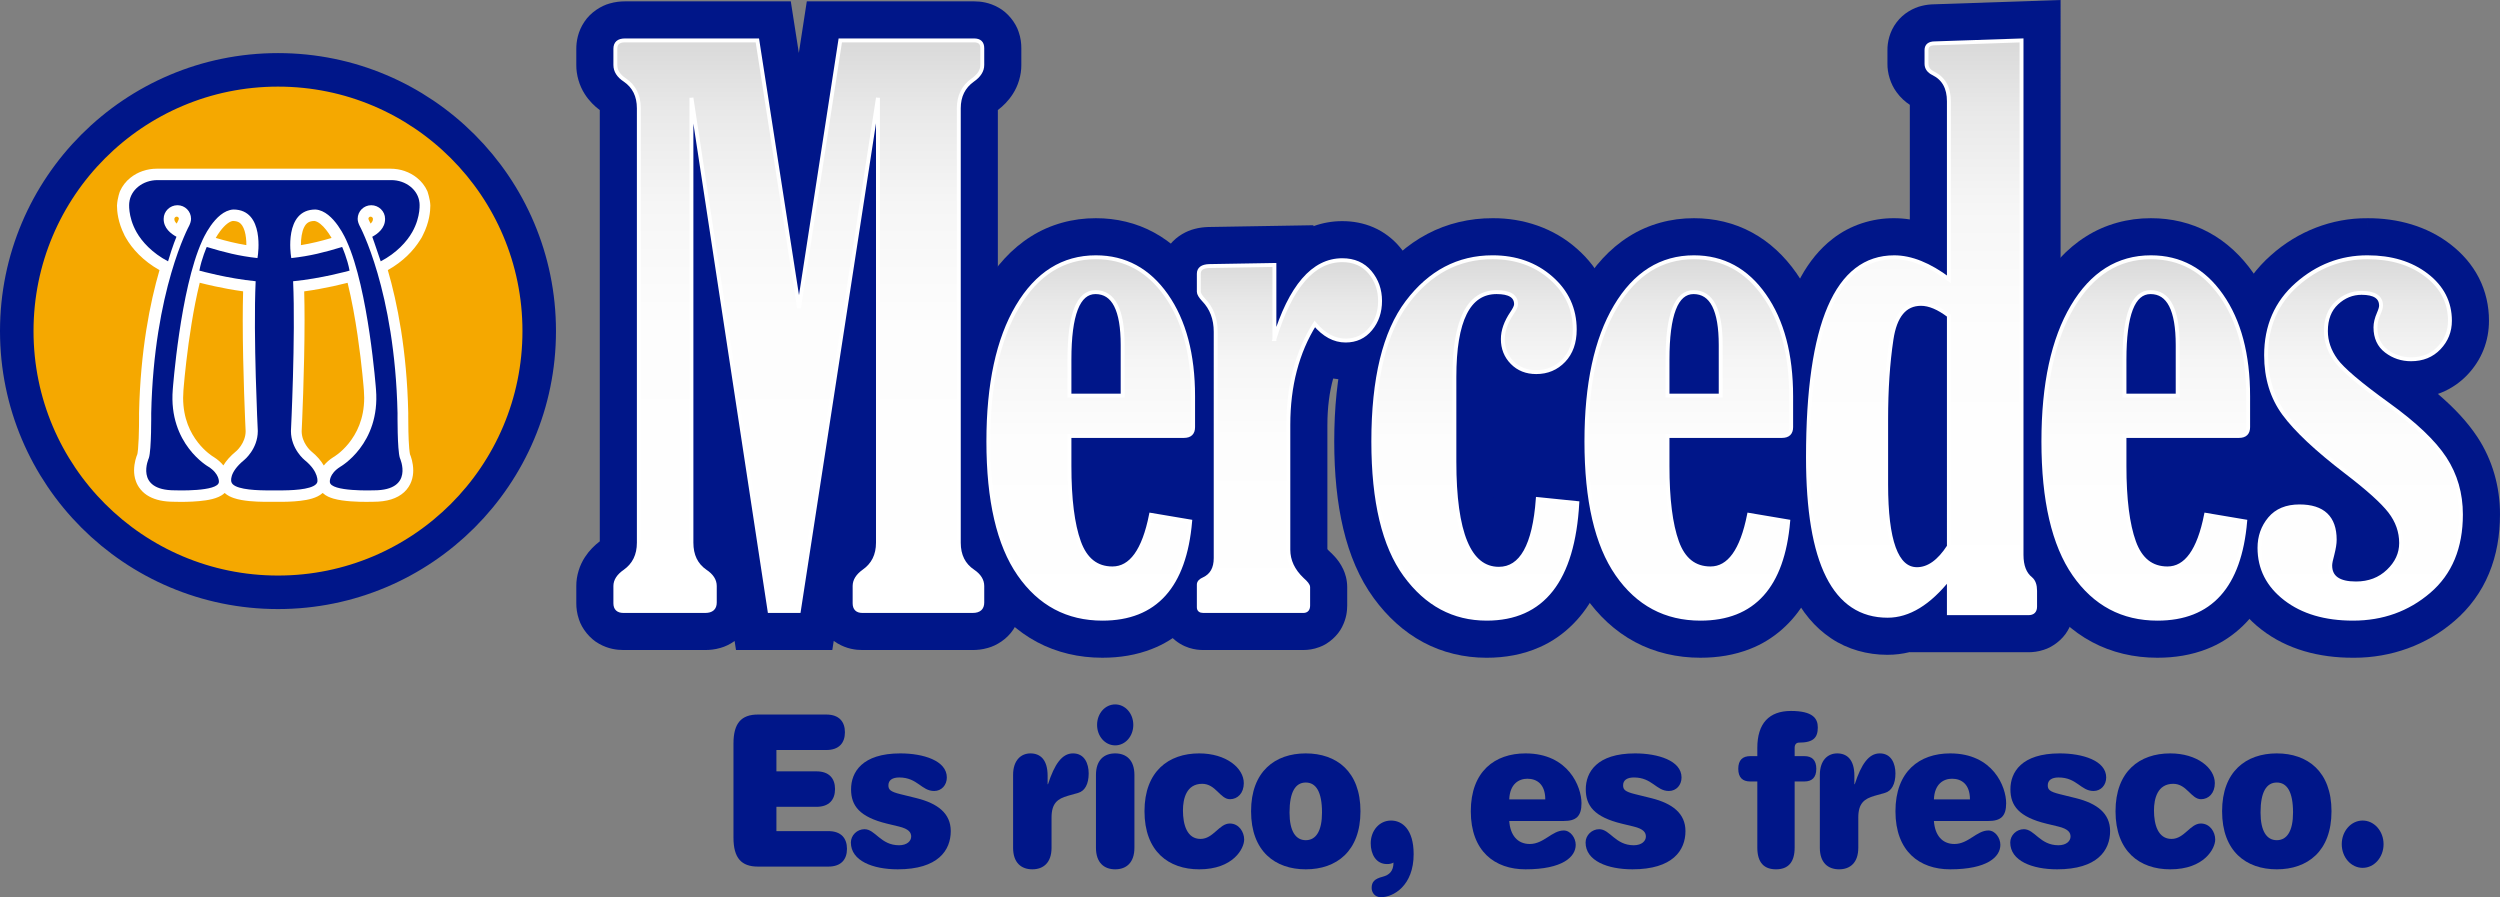 <svg xmlns="http://www.w3.org/2000/svg" xmlns:xlink="http://www.w3.org/1999/xlink" id="Layer_2" x="0px" y="0px" viewBox="0 0 732.691 262.952" xml:space="preserve"><rect x="0" y="0" width="732.691" height="262.952" fill="#808080" stroke="none"/><g id="XMLID_2_">	<g id="XMLID_3_">		<g id="XMLID_4_">			<path id="XMLID_5_" fill="#001689" d="M187.228,159.064V31.736c0-3.657-1.361-6.414-4.083-8.278    c-1.869-1.219-2.799-2.689-2.799-4.412v-4.731c0-1.646,0.93-2.471,2.799-2.471h38.819l12.205,78.393l12.099-78.393h39.248    c1.578,0,2.368,0.751,2.368,2.258v4.943c0,1.65-0.932,3.121-2.794,4.412c-2.724,1.935-4.088,4.696-4.088,8.278v127.327    c0,3.727,1.396,6.523,4.193,8.388c1.792,1.221,2.69,2.652,2.69,4.3v4.836c0,1.652-0.932,2.477-2.794,2.477h-32.37    c-1.506,0-2.256-0.758-2.256-2.258v-5.057c0-1.58,0.886-3.014,2.671-4.302c2.783-1.934,4.172-4.733,4.172-8.393V28.671    l-23.19,150.394h-8.577L202.643,28.671v130.383c0,3.731,1.354,6.528,4.064,8.393c1.853,1.221,2.783,2.655,2.783,4.302v4.836    c0,1.655-0.937,2.48-2.797,2.48h-23.982c-1.578,0-2.366-0.758-2.366-2.258v-5.055c0-1.576,0.93-3.011,2.799-4.3    C185.867,165.512,187.228,162.718,187.228,159.064z"></path>			<path id="XMLID_6_" fill="#001689" d="M252.719,190.506c-1.953-0.005-4.55-0.338-7.265-1.946l0,0    c-0.382-0.219-0.753-0.464-1.109-0.732l0,0l-0.413,2.678h-28.229l-0.403-2.641c-1.37,0.979-2.841,1.667-4.146,2.018l0,0    c-1.678,0.492-3.156,0.618-4.461,0.622l0,0h-23.982c-1.921-0.009-4.426-0.303-7.129-1.827l0,0    c-2.718-1.473-5.044-4.437-5.894-7.113l0,0c-0.62-1.785-0.788-3.393-0.788-4.759l0,0v-5.055    c-0.028-3.062,1.019-6.199,2.548-8.498l0,0c1.286-1.967,2.801-3.431,4.335-4.601l0,0V32.268    c-1.583-1.186-3.137-2.706-4.407-4.701l0,0c-1.571-2.426-2.506-5.591-2.475-8.521l0,0v-4.731    c-0.009-2.179,0.478-5.137,2.368-7.931l0,0c1.851-2.813,4.936-4.694,7.411-5.365l0,0c1.678-0.489,3.156-0.618,4.465-0.622l0,0    h48.617l2.359,15.121l2.333-15.121h49.062c1.923,0.007,4.428,0.308,7.127,1.829l0,0c2.713,1.468,5.041,4.433,5.897,7.108l0,0    c0.62,1.785,0.788,3.393,0.788,4.764l0,0v4.948c0.028,3-0.956,6.127-2.48,8.472l0,0c-1.286,2.018-2.829,3.533-4.4,4.733l0,0    V158.57c1.599,1.205,3.177,2.75,4.468,4.803l0,0c1.515,2.368,2.44,5.472,2.412,8.379l0,0v4.836    c0.009,2.181-0.475,5.146-2.368,7.936l0,0c-1.853,2.818-4.941,4.694-7.414,5.361l0,0c-1.68,0.492-3.153,0.618-4.456,0.622l0,0    H252.719L252.719,190.506z M271.157,167.619c-1.144-2.815-1.606-5.768-1.601-8.56l0,0V31.736    c-0.005-2.764,0.466-5.684,1.587-8.448l0,0l-15.063-0.002l-0.671,4.365l13.343,1.021v130.383c0.007,2.802-0.473,5.762-1.62,8.565    l0,0H271.157L271.157,167.619z M229.872,131.476l6.09-39.486l-12.103,0.007L229.872,131.476L229.872,131.476z M198.409,28.126    l14.336-1.084l-0.583-3.757h-15.056C197.744,24.875,198.166,26.504,198.409,28.126L198.409,28.126z"></path>		</g>		<g id="XMLID_7_">			<path id="XMLID_8_" fill="#001689" d="M348.811,152.825c-1.65,18.999-10.218,28.497-25.702,28.497    c-10.252,0-18.388-4.335-24.411-13.009c-6.022-8.675-9.033-21.654-9.033-38.931c0-16.776,2.85-29.965,8.549-39.572    c5.701-9.604,13.352-14.41,22.961-14.41c8.53,0,15.413,3.729,20.649,11.18c5.23,7.46,7.847,17.317,7.847,29.576v9.033    c0,1.72-0.897,2.58-2.692,2.58H313.43v8.817c0,9.677,0.934,17.1,2.799,22.262c1.865,5.162,5.132,7.743,9.796,7.743    c5.456,0,9.222-5.232,11.306-15.702L348.811,152.825z M329.024,115.94v-14.839c0-10.322-2.652-15.485-7.959-15.485    c-5.092,0-7.635,6.596-7.635,19.785v10.539H329.024z"></path>			<path id="XMLID_9_" fill="#001689" d="M303.933,188.171c-5.85-3.111-10.779-7.754-14.636-13.336l0,0    c-4.032-5.81-6.766-12.609-8.523-20.176l0,0c-1.755-7.579-2.552-15.974-2.557-25.278l0,0c0.03-18.03,2.974-33.228,10.155-45.417    l0,0c3.554-5.997,8.096-11.096,13.769-14.657l0,0c5.654-3.582,12.331-5.384,19.032-5.354l0,0    c5.922-0.019,11.823,1.349,17.011,4.177l0,0c5.202,2.808,9.563,6.957,13.007,11.877l0,0c6.962,9.938,9.933,22.318,9.924,36.148    l0,0v9.033c0,2.091-0.394,4.857-2.121,7.64l0,0c-1.68,2.804-4.752,4.922-7.351,5.68l0,0c-1.746,0.552-3.302,0.701-4.664,0.706    l0,0h-10.052l13.786,2.326l-1.904,11.285l1.904-11.285l10.413,1.755l-0.914,10.521c-0.732,8.257-2.58,15.662-6.258,22.087l0,0    c-3.62,6.409-9.427,11.621-16.326,14.282l0,0c-4.573,1.809-9.488,2.585-14.52,2.582l0,0c-0.037,0-0.074,0-0.112,0l0,0    C316.308,192.767,309.738,191.275,303.933,188.171L303.933,188.171z M325.799,150.107c0.107-0.457,0.21-0.944,0.308-1.45l0,0    l1.879-9.444h-3.09C324.978,143.586,325.325,147.259,325.799,150.107L325.799,150.107z M329.024,115.94v-11.446V115.94    L329.024,115.94z"></path>		</g>		<g id="XMLID_10_">			<path id="XMLID_11_" fill="#001689" d="M373.497,99.379c4.731-15.415,11.36-23.122,19.894-23.122c3.44,0,6.144,1.186,8.12,3.549    c1.969,2.366,2.953,5.162,2.953,8.388c0,3.228-0.93,5.971-2.794,8.225c-1.862,2.263-4.3,3.389-7.311,3.389    c-3.298,0-6.309-1.62-9.033-4.862c-5.16,8.246-7.742,18.107-7.742,29.583v36.572c0,3.228,1.361,6.132,4.083,8.714    c1.151,1.007,1.725,1.757,1.725,2.261v5.377c0,1.074-0.469,1.613-1.396,1.613h-29.359c-0.862,0-1.293-0.359-1.293-1.077v-6.668    c0-0.643,0.503-1.184,1.508-1.613c2.291-1.075,3.438-3.118,3.438-6.13V97.232c0-3.801-1.179-6.922-3.545-9.36    c-0.935-1.005-1.401-1.79-1.401-2.366v-5.272c0-1.433,1.002-2.184,3.013-2.256l19.142-0.324V99.379z"></path>			<path id="XMLID_12_" fill="#001689" d="M352.634,190.506c-1.13-0.007-2.499-0.112-4.167-0.648l0,0    c-1.645-0.52-3.638-1.594-5.239-3.321l0,0c-1.067-1.135-1.904-2.505-2.429-3.827l0,0c-0.708-1.776-0.899-3.408-0.899-4.722l0,0    v-6.668c-0.009-1.643,0.347-3.403,0.997-4.927l0,0c0.648-1.531,1.55-2.804,2.452-3.764l0,0c0.508-0.534,1.009-0.988,1.496-1.38    l0,0V97.227c0-0.718-0.103-1.021-0.145-1.133l0,0c-0.051-0.107-0.028-0.093-0.172-0.252l0,0l-0.081-0.084l-0.089-0.096    c-0.836-0.914-1.664-1.883-2.519-3.314l0,0c-0.802-1.433-1.876-3.426-1.939-6.843l0,0v-5.272    c-0.051-2.477,0.802-5.927,2.995-8.556l0,0c2.163-2.655,4.976-3.988,7.115-4.559l0,0c1.464-0.394,2.752-0.534,3.932-0.58l0,0    l0.095-0.005l30.907-0.522v0.277c2.701-0.979,5.598-1.489,8.448-1.478l0,0c3.023-0.007,6.197,0.531,9.195,1.843l0,0    c2.992,1.296,5.694,3.377,7.717,5.824l0,0c3.675,4.307,5.677,10.166,5.612,15.713l0,0c0.061,5.4-1.778,11.196-5.419,15.515l0,0    c-1.883,2.298-4.382,4.321-7.241,5.64l0,0c-2.855,1.328-5.971,1.911-8.899,1.904l0,0c-1.214,0.005-2.435-0.103-3.638-0.315l0,0    c-1.102,4.002-1.68,8.486-1.692,13.588l0,0v36.409c0.01,0.014,0.021,0.028,0.033,0.044l0,0c0.068,0.093,0.184,0.238,0.371,0.422    l0,0c0.62,0.553,1.233,1.144,1.885,1.879l0,0c0.718,0.846,1.527,1.811,2.37,3.598l0,0c0.534,1.196,1.133,2.857,1.149,5.197l0,0    v5.377c-0.014,1.62-0.212,3.757-1.489,6.267l0,0c-1.214,2.505-3.943,4.978-6.628,5.922l0,0c-1.776,0.68-3.396,0.865-4.722,0.865    l0,0H352.634L352.634,190.506z"></path>		</g>		<g id="XMLID_13_">			<path id="XMLID_14_" fill="#001689" d="M462.274,147.445c-1.289,22.584-10.145,33.876-26.558,33.876    c-9.681,0-17.638-4.263-23.875-12.795c-6.237-8.532-9.358-21.579-9.358-39.145c0-18.424,3.317-32.03,9.945-40.81    c6.631-8.782,14.967-13.173,25.005-13.173c6.81,0,12.532,2.023,17.153,6.076c4.624,4.048,6.934,9.085,6.934,15.107    c0,3.801-1.074,6.829-3.225,9.09c-2.151,2.256-4.836,3.386-8.064,3.386c-2.867,0-5.216-0.932-7.043-2.797    c-1.83-1.862-2.743-4.158-2.743-6.882c0-2.436,0.895-4.983,2.689-7.638c0.788-1.147,1.184-2.004,1.184-2.575    c0-2.368-1.902-3.55-5.701-3.55c-8.246,0-12.369,8.278-12.369,24.84v24.84c0,20.934,4.344,31.398,13.028,31.398    c6.6,0,10.409-6.808,11.411-20.433L462.274,147.445z"></path>			<path id="XMLID_15_" fill="#001689" d="M417.076,188.213c-5.696-3.056-10.537-7.537-14.476-12.933l0,0    c-4.228-5.792-7.081-12.637-8.91-20.279l0,0c-1.822-7.654-2.647-16.161-2.655-25.621l0,0c0.007-9.898,0.879-18.773,2.815-26.73    l0,0c1.937-7.945,4.964-15.033,9.446-20.981l0,0c4.142-5.491,9.159-10.024,15.023-13.105l0,0    c5.843-3.097,12.431-4.626,19.113-4.612l0,0c9.041-0.079,17.979,2.939,24.691,8.912l0,0c3.372,2.939,6.19,6.547,8.064,10.649l0,0    c1.888,4.095,2.787,8.598,2.778,13.068l0,0c0.002,2.974-0.422,6.008-1.468,8.952l0,0c-1.028,2.936-2.725,5.745-4.915,8.027l0,0    c-2.051,2.165-4.624,4.007-7.481,5.197l0,0c-2.86,1.207-5.929,1.75-8.87,1.741l0,0c-2.666,0.002-5.47-0.441-8.136-1.503l0,0    c-1.557-0.611-3.041-1.438-4.4-2.414l0,0v18.715c-0.005,6.113,0.419,11.04,1.098,14.555l0,0c0.203-1.3,0.373-2.778,0.48-4.428    l0,0l0.865-11.742l23.299,2.382l-1.163,11.383l1.163-11.383l10.886,1.107l-0.625,10.928c-0.555,9.49-2.256,17.82-5.803,25.057    l0,0c-3.482,7.199-9.278,13.28-16.617,16.498l0,0c-4.854,2.175-10.164,3.118-15.562,3.116l0,0c-0.037,0-0.072,0-0.107,0l0,0    C429.132,192.769,422.732,191.259,417.076,188.213L417.076,188.213z"></path>		</g>		<g id="XMLID_16_">			<path id="XMLID_17_" fill="#001689" d="M524.082,152.825c-1.648,18.999-10.215,28.497-25.7,28.497    c-10.255,0-18.388-4.335-24.409-13.009c-6.025-8.675-9.034-21.654-9.034-38.931c0-16.776,2.848-29.965,8.549-39.572    c5.701-9.604,13.35-14.41,22.959-14.41c8.532,0,15.415,3.729,20.645,11.18c5.234,7.46,7.854,17.317,7.854,29.576v9.033    c0,1.72-0.9,2.58-2.694,2.58h-33.547v8.817c0,9.677,0.932,17.1,2.799,22.262c1.864,5.162,5.13,7.743,9.798,7.743    c5.451,0,9.22-5.232,11.301-15.702L524.082,152.825z M504.298,115.94v-14.839c0-10.322-2.652-15.485-7.959-15.485    c-5.09,0-7.633,6.596-7.633,19.785v10.539H504.298z"></path>			<path id="XMLID_18_" fill="#001689" d="M479.208,188.171c-5.85-3.111-10.779-7.754-14.639-13.336l0,0    c-4.03-5.81-6.766-12.609-8.523-20.176l0,0c-1.753-7.579-2.552-15.974-2.554-25.278l0,0c0.023-18.03,2.971-33.228,10.152-45.417    l0,0c3.554-5.997,8.096-11.096,13.774-14.657l0,0c5.649-3.582,12.327-5.384,19.027-5.354l0,0    c5.922-0.019,11.826,1.349,17.014,4.177l0,0c5.2,2.808,9.56,6.957,13.005,11.877l0,0c6.96,9.938,9.936,22.318,9.926,36.148l0,0    v9.033c0,2.091-0.396,4.857-2.121,7.64l0,0c-1.68,2.804-4.75,4.922-7.349,5.68l0,0c-1.75,0.552-3.307,0.701-4.668,0.706l0,0    h-10.05l13.785,2.326l-1.906,11.285l1.906-11.285l10.411,1.755l-0.914,10.521c-0.73,8.257-2.578,15.662-6.258,22.087l0,0    c-3.624,6.409-9.43,11.621-16.326,14.282l0,0c-4.575,1.809-9.488,2.585-14.517,2.582l0,0c-0.04,0-0.075,0-0.114,0l0,0    C491.584,192.767,485.014,191.275,479.208,188.171L479.208,188.171z M501.072,150.105c0.107-0.457,0.21-0.941,0.305-1.447l0,0    l1.879-9.444h-3.086C500.254,143.586,500.601,147.259,501.072,150.105L501.072,150.105z M504.298,115.94v-11.446V115.94    L504.298,115.94z"></path>		</g>		<g id="XMLID_19_">			<path id="XMLID_20_" fill="#001689" d="M571.173,81.852V29.678c0-3.934-1.508-6.654-4.519-8.157    c-1.363-0.652-2.042-1.599-2.042-2.834v-4.025c0-1.303,0.825-1.96,2.475-1.96l25.376-0.858v150.767    c0,3.225,0.895,5.556,2.692,6.99c0.86,0.715,1.286,1.9,1.286,3.549v4.624c0,1.291-0.643,1.937-1.932,1.937h-23.337v-10.217    c-5.806,7.313-11.793,10.968-17.962,10.968c-15.555,0-23.334-15.487-23.334-46.456c0-39.071,8.425-58.606,25.271-58.606    C560.093,75.398,565.437,77.547,571.173,81.852z M571.173,92.496c-3.011-2.294-5.736-3.442-8.171-3.442    c-4.734,0-7.619,3.48-8.658,10.434c-1.042,6.952-1.557,14.727-1.557,23.334v19.142c0,16.561,3.007,24.84,9.031,24.84    c3.368,0,6.486-2.221,9.355-6.666V92.496z"></path>			<path id="XMLID_21_" fill="#001689" d="M536.677,187.094c-4.899-3.247-8.584-7.894-11.192-13.11l0,0    c-5.183-10.506-6.994-23.532-7.057-39.98l0,0c0.005-11.453,0.69-21.482,2.163-30.238l0,0c1.489-8.751,3.724-16.265,7.269-22.703    l0,0c2.368-4.272,5.391-8.09,9.232-11.061l0,0c5.088-4.002,11.646-6.106,18.055-6.05l0,0c1.543,0,3.072,0.124,4.577,0.361l0,0    V30.725c-1.352-0.895-2.715-2.091-3.881-3.703l0,0c-1.776-2.384-2.724-5.626-2.678-8.334l0,0v-4.025    c-0.03-2.231,0.604-5.403,2.669-8.106l0,0c2.035-2.729,5.013-4.249,7.246-4.799l0,0c1.389-0.359,2.603-0.476,3.692-0.496l0,0    L603.911,0l-0.002,162.173c1.375,1.517,2.384,3.288,2.969,4.943l0,0c0.79,2.21,1.002,4.223,1.009,6.034l0,0v4.624    c-0.007,1.872-0.324,4.405-1.902,7.066l0,0c-1.526,2.68-4.479,4.839-7.011,5.605l0,0c-1.694,0.562-3.197,0.704-4.465,0.708l0,0    h-34.785v-0.042c-2.119,0.522-4.305,0.802-6.514,0.795l0,0c-0.054,0-0.112,0-0.168,0l0,0    C547.335,191.907,541.504,190.334,536.677,187.094L536.677,187.094z M572.597,79.95l5.442-7.258L572.597,79.95L572.597,79.95    L572.597,79.95z"></path>		</g>		<g id="XMLID_22_">			<path id="XMLID_23_" fill="#001689" d="M658.015,152.825c-1.65,18.999-10.217,28.497-25.702,28.497    c-10.255,0-18.386-4.335-24.411-13.009c-6.02-8.675-9.034-21.654-9.034-38.931c0-16.776,2.85-29.965,8.551-39.572    c5.698-9.604,13.352-14.41,22.959-14.41c8.532,0,15.415,3.729,20.645,11.18c5.232,7.46,7.854,17.317,7.854,29.576v9.033    c0,1.72-0.895,2.58-2.692,2.58h-33.552v8.817c0,9.677,0.935,17.1,2.802,22.262c1.867,5.162,5.132,7.743,9.796,7.743    c5.454,0,9.227-5.232,11.306-15.702L658.015,152.825z M638.227,115.94v-14.839c0-10.322-2.652-15.485-7.959-15.485    c-5.09,0-7.635,6.596-7.635,19.785v10.539H638.227z"></path>			<path id="XMLID_24_" fill="#001689" d="M613.136,188.171c-5.848-3.111-10.779-7.754-14.636-13.336l0,0    c-4.029-5.81-6.761-12.609-8.523-20.176l0,0c-1.753-7.579-2.55-15.974-2.552-25.278l0,0c0.026-18.03,2.971-33.228,10.15-45.417    l0,0c3.554-5.997,8.101-11.096,13.772-14.657l0,0c5.649-3.582,12.329-5.384,19.032-5.354l0,0    c5.92-0.019,11.823,1.349,17.011,4.177l0,0c5.202,2.808,9.563,6.957,13.003,11.877l0,0c6.964,9.938,9.936,22.318,9.926,36.148    l0,0v9.033c0,2.091-0.389,4.857-2.121,7.64l0,0c-1.68,2.804-4.75,4.922-7.349,5.68l0,0c-1.748,0.552-3.302,0.701-4.664,0.706l0,0    H646.13l13.788,2.326l-1.904,11.285l1.904-11.285l10.409,1.755l-0.911,10.521c-0.73,8.257-2.58,15.662-6.26,22.087l0,0    c-3.622,6.409-9.427,11.621-16.321,14.282l0,0c-4.58,1.809-9.488,2.585-14.522,2.582l0,0c-0.035,0-0.075,0-0.11,0l0,0    C625.514,192.767,618.942,191.275,613.136,188.171L613.136,188.171z M635.006,150.105c0.105-0.457,0.205-0.941,0.303-1.447l0,0    l1.881-9.444h-3.09C634.188,143.586,634.531,147.259,635.006,150.105L635.006,150.105z M638.227,115.94v-11.446V115.94    L638.227,115.94z"></path>		</g>		<g id="XMLID_25_">			<path id="XMLID_26_" fill="#001689" d="M693.822,75.398c7.022,0,12.814,1.757,17.366,5.272c4.554,3.507,6.831,7.957,6.831,13.331    c0,3.083-1.06,5.738-3.172,7.957c-2.116,2.226-4.857,3.335-8.229,3.335c-2.722,0-5.144-0.806-7.255-2.422    c-2.116-1.613-3.174-3.925-3.174-6.934c0-1.221,0.327-2.582,0.984-4.088c0.438-1.005,0.655-1.755,0.655-2.258    c0-2.508-1.904-3.762-5.71-3.762c-2.727,0-5.153,0.984-7.267,2.955c-2.121,1.974-3.181,4.715-3.181,8.227    c0,3.011,0.972,5.859,2.906,8.546c1.937,2.692,7.027,7.013,15.271,12.963c7.957,5.733,13.511,11.019,16.671,15.858    c3.151,4.841,4.724,10.308,4.724,16.398c0,9.679-3.114,17.193-9.353,22.533c-6.234,5.344-13.658,8.01-22.26,8.01    c-8.171,0-14.786-1.955-19.841-5.859c-5.053-3.908-7.584-8.872-7.584-14.895c0-3.295,1.007-6.146,3.013-8.549    c2.007-2.401,4.911-3.603,8.71-3.603c6.885,0,10.325,3.265,10.325,9.786c0,1.074-0.219,2.473-0.657,4.195    c-0.441,1.578-0.662,2.685-0.662,3.333c0,3.512,2.512,5.27,7.542,5.27c3.801,0,6.959-1.198,9.472-3.605    c2.515-2.396,3.769-5.141,3.769-8.223c0-3.368-1.093-6.472-3.277-9.302c-2.193-2.834-6.474-6.686-12.851-11.562    c-8.605-6.591-14.662-12.276-18.179-17.044c-3.51-4.771-5.267-10.488-5.267-17.154c0-8.53,3.013-15.445,9.036-20.757    C679.198,78.051,686.08,75.398,693.822,75.398z"></path>			<path id="XMLID_27_" fill="#001689" d="M689.627,192.767c-9.933,0.028-19.365-2.452-26.84-8.25l0,0    c-3.647-2.809-6.773-6.351-8.887-10.516l0,0c-2.13-4.156-3.156-8.828-3.142-13.434l0,0c-0.07-5.607,1.944-11.532,5.675-15.885    l0,0c2.128-2.578,4.999-4.682,8.09-5.943l0,0c1.398-0.576,2.818-0.993,4.244-1.275l0,0c-3.396-3.181-6.237-6.272-8.572-9.411l0,0    c-5.081-6.829-7.547-15.294-7.5-23.943l0,0c-0.009-5.605,1.009-11.11,3.209-16.154l0,0c2.186-5.05,5.547-9.542,9.703-13.191l0,0    c7.787-6.964,17.832-10.891,28.21-10.812l0,0v10.483V63.953c8.88-0.042,17.515,2.338,24.365,7.654l0,0    c3.386,2.606,6.321,5.906,8.315,9.81l0,0c2.009,3.894,2.979,8.29,2.962,12.588l0,0c0.007,2.843-0.504,5.789-1.606,8.537l0,0    c-1.091,2.75-2.745,5.244-4.717,7.309l0,0c-2.098,2.214-4.747,4.055-7.638,5.216l0,0c-0.336,0.14-0.673,0.263-1.014,0.38l0,0    c4.785,4.086,8.651,8.199,11.611,12.683l0,0c4.393,6.675,6.621,14.595,6.593,22.649l0,0c0,6.057-0.981,11.91-3.216,17.282l0,0    c-2.214,5.374-5.719,10.176-10.141,13.944l0,0c-8.106,7.031-18.543,10.765-29.385,10.765l0,0    C689.842,192.769,689.732,192.769,689.627,192.767L689.627,192.767z"></path>		</g>	</g>	<g id="XMLID_28_">					<linearGradient id="XMLID_149_" gradientUnits="userSpaceOnUse" x1="231.517" y1="-136.601" x2="231.517" y2="-303.822" gradientTransform="matrix(1 0 0 1 2.598 315.666)">			<stop offset="0" style="stop-color:#FFFFFF"></stop>			<stop offset="0.495" style="stop-color:#FDFDFD"></stop>			<stop offset="0.712" style="stop-color:#F6F6F6"></stop>			<stop offset="0.874" style="stop-color:#E9E9E9"></stop>			<stop offset="1" style="stop-color:#D9D9D9"></stop>		</linearGradient>		<path id="XMLID_66_" fill="url(#XMLID_149_)" stroke="#FFFFFF" stroke-width="1.145" d="M187.228,159.064V31.736   c0-3.657-1.361-6.414-4.083-8.278c-1.869-1.219-2.799-2.689-2.799-4.412v-4.731c0-1.646,0.93-2.471,2.799-2.471h38.819   l12.205,78.393l12.099-78.393h39.248c1.578,0,2.368,0.751,2.368,2.258v4.943c0,1.65-0.932,3.121-2.794,4.412   c-2.724,1.935-4.088,4.696-4.088,8.278v127.327c0,3.727,1.396,6.523,4.193,8.388c1.792,1.221,2.69,2.652,2.69,4.3v4.836   c0,1.652-0.932,2.477-2.794,2.477h-32.37c-1.506,0-2.256-0.758-2.256-2.258v-5.057c0-1.58,0.886-3.014,2.671-4.302   c2.783-1.934,4.172-4.733,4.172-8.393V28.671l-23.19,150.394h-8.577L202.643,28.671v130.383c0,3.731,1.354,6.528,4.064,8.393   c1.853,1.221,2.783,2.655,2.783,4.302v4.836c0,1.655-0.937,2.48-2.797,2.48h-23.982c-1.578,0-2.366-0.758-2.366-2.258v-5.055   c0-1.576,0.93-3.011,2.799-4.3C185.867,165.512,187.228,162.718,187.228,159.064z"></path>					<linearGradient id="XMLID_150_" gradientUnits="userSpaceOnUse" x1="317.07" y1="-134.345" x2="317.07" y2="-240.268" gradientTransform="matrix(1 0 0 1 2.598 315.666)">			<stop offset="0" style="stop-color:#FFFFFF"></stop>			<stop offset="0.495" style="stop-color:#FDFDFD"></stop>			<stop offset="0.712" style="stop-color:#F6F6F6"></stop>			<stop offset="0.874" style="stop-color:#E9E9E9"></stop>			<stop offset="1" style="stop-color:#D9D9D9"></stop>		</linearGradient>		<path id="XMLID_63_" fill="url(#XMLID_150_)" stroke="#FFFFFF" stroke-width="1.145" d="M348.811,152.825   c-1.65,18.999-10.218,28.497-25.702,28.497c-10.252,0-18.388-4.335-24.411-13.009c-6.022-8.675-9.033-21.654-9.033-38.931   c0-16.776,2.85-29.965,8.549-39.572c5.701-9.604,13.352-14.41,22.961-14.41c8.53,0,15.413,3.729,20.649,11.18   c5.23,7.46,7.847,17.317,7.847,29.576v9.033c0,1.72-0.897,2.58-2.692,2.58H313.43v8.817c0,9.677,0.934,17.1,2.799,22.262   c1.865,5.162,5.132,7.743,9.796,7.743c5.456,0,9.222-5.232,11.306-15.702L348.811,152.825z M329.024,115.94v-14.839   c0-10.322-2.652-15.485-7.959-15.485c-5.092,0-7.635,6.596-7.635,19.785v10.539H329.024z"></path>					<linearGradient id="XMLID_151_" gradientUnits="userSpaceOnUse" x1="375.306" y1="-136.601" x2="375.306" y2="-239.41" gradientTransform="matrix(1 0 0 1 2.598 315.666)">			<stop offset="0" style="stop-color:#FFFFFF"></stop>			<stop offset="0.495" style="stop-color:#FDFDFD"></stop>			<stop offset="0.712" style="stop-color:#F6F6F6"></stop>			<stop offset="0.874" style="stop-color:#E9E9E9"></stop>			<stop offset="1" style="stop-color:#D9D9D9"></stop>		</linearGradient>		<path id="XMLID_61_" fill="url(#XMLID_151_)" stroke="#FFFFFF" stroke-width="1.145" d="M373.497,99.379   c4.731-15.415,11.36-23.122,19.894-23.122c3.44,0,6.144,1.186,8.12,3.549c1.969,2.366,2.953,5.162,2.953,8.388   c0,3.228-0.93,5.971-2.794,8.225c-1.862,2.263-4.3,3.389-7.311,3.389c-3.298,0-6.309-1.62-9.033-4.862   c-5.16,8.246-7.742,18.107-7.742,29.583v36.572c0,3.228,1.361,6.132,4.083,8.714c1.151,1.007,1.725,1.757,1.725,2.261v5.377   c0,1.074-0.469,1.613-1.396,1.613h-29.359c-0.862,0-1.293-0.359-1.293-1.077v-6.668c0-0.643,0.503-1.184,1.508-1.613   c2.291-1.075,3.438-3.118,3.438-6.13V97.232c0-3.801-1.179-6.922-3.545-9.36c-0.935-1.005-1.401-1.79-1.401-2.366v-5.272   c0-1.433,1.002-2.184,3.013-2.256l19.142-0.324V99.379z"></path>					<linearGradient id="XMLID_152_" gradientUnits="userSpaceOnUse" x1="429.781" y1="-134.345" x2="429.781" y2="-240.268" gradientTransform="matrix(1 0 0 1 2.598 315.666)">			<stop offset="0" style="stop-color:#FFFFFF"></stop>			<stop offset="0.495" style="stop-color:#FDFDFD"></stop>			<stop offset="0.712" style="stop-color:#F6F6F6"></stop>			<stop offset="0.874" style="stop-color:#E9E9E9"></stop>			<stop offset="1" style="stop-color:#D9D9D9"></stop>		</linearGradient>		<path id="XMLID_59_" fill="url(#XMLID_152_)" stroke="#FFFFFF" stroke-width="1.145" d="M462.274,147.445   c-1.289,22.584-10.145,33.876-26.558,33.876c-9.681,0-17.638-4.263-23.875-12.795c-6.237-8.532-9.358-21.579-9.358-39.145   c0-18.424,3.317-32.03,9.945-40.81c6.631-8.782,14.967-13.173,25.005-13.173c6.81,0,12.532,2.023,17.153,6.076   c4.624,4.048,6.934,9.085,6.934,15.107c0,3.801-1.074,6.829-3.225,9.09c-2.151,2.256-4.836,3.386-8.064,3.386   c-2.867,0-5.216-0.932-7.043-2.797c-1.83-1.862-2.743-4.158-2.743-6.882c0-2.436,0.895-4.983,2.689-7.638   c0.788-1.147,1.184-2.004,1.184-2.575c0-2.368-1.902-3.55-5.701-3.55c-8.246,0-12.369,8.278-12.369,24.84v24.84   c0,20.934,4.344,31.398,13.028,31.398c6.6,0,10.409-6.808,11.411-20.433L462.274,147.445z"></path>					<linearGradient id="XMLID_153_" gradientUnits="userSpaceOnUse" x1="492.346" y1="-134.345" x2="492.346" y2="-240.268" gradientTransform="matrix(1 0 0 1 2.598 315.666)">			<stop offset="0" style="stop-color:#FFFFFF"></stop>			<stop offset="0.495" style="stop-color:#FDFDFD"></stop>			<stop offset="0.712" style="stop-color:#F6F6F6"></stop>			<stop offset="0.874" style="stop-color:#E9E9E9"></stop>			<stop offset="1" style="stop-color:#D9D9D9"></stop>		</linearGradient>		<path id="XMLID_56_" fill="url(#XMLID_153_)" stroke="#FFFFFF" stroke-width="1.145" d="M524.082,152.825   c-1.648,18.999-10.215,28.497-25.7,28.497c-10.255,0-18.388-4.335-24.409-13.009c-6.025-8.675-9.034-21.654-9.034-38.931   c0-16.776,2.848-29.965,8.549-39.572c5.701-9.604,13.35-14.41,22.959-14.41c8.532,0,15.415,3.729,20.645,11.18   c5.234,7.46,7.854,17.317,7.854,29.576v9.033c0,1.72-0.9,2.58-2.694,2.58h-33.547v8.817c0,9.677,0.932,17.1,2.799,22.262   c1.864,5.162,5.13,7.743,9.798,7.743c5.451,0,9.22-5.232,11.301-15.702L524.082,152.825z M504.298,115.94v-14.839   c0-10.322-2.652-15.485-7.959-15.485c-5.09,0-7.633,6.596-7.633,19.785v10.539H504.298z"></path>					<linearGradient id="XMLID_154_" gradientUnits="userSpaceOnUse" x1="560.561" y1="-135.205" x2="560.561" y2="-303.822" gradientTransform="matrix(1 0 0 1 2.598 315.666)">			<stop offset="0" style="stop-color:#FFFFFF"></stop>			<stop offset="0.495" style="stop-color:#FDFDFD"></stop>			<stop offset="0.712" style="stop-color:#F6F6F6"></stop>			<stop offset="0.874" style="stop-color:#E9E9E9"></stop>			<stop offset="1" style="stop-color:#D9D9D9"></stop>		</linearGradient>		<path id="XMLID_53_" fill="url(#XMLID_154_)" stroke="#FFFFFF" stroke-width="1.145" d="M571.173,81.852V29.678   c0-3.934-1.508-6.654-4.519-8.157c-1.363-0.652-2.042-1.599-2.042-2.834v-4.025c0-1.303,0.825-1.96,2.475-1.96l25.376-0.858   v150.767c0,3.225,0.895,5.556,2.692,6.99c0.86,0.715,1.286,1.9,1.286,3.549v4.624c0,1.291-0.643,1.937-1.932,1.937h-23.337   v-10.217c-5.806,7.313-11.793,10.968-17.962,10.968c-15.555,0-23.334-15.487-23.334-46.456c0-39.071,8.425-58.606,25.271-58.606   C560.093,75.398,565.437,77.547,571.173,81.852z M571.173,92.496c-3.011-2.294-5.736-3.442-8.171-3.442   c-4.734,0-7.619,3.48-8.658,10.434c-1.042,6.952-1.557,14.727-1.557,23.334v19.142c0,16.561,3.007,24.84,9.031,24.84   c3.368,0,6.486-2.221,9.355-6.666V92.496z"></path>					<linearGradient id="XMLID_155_" gradientUnits="userSpaceOnUse" x1="626.275" y1="-134.345" x2="626.275" y2="-240.268" gradientTransform="matrix(1 0 0 1 2.598 315.666)">			<stop offset="0" style="stop-color:#FFFFFF"></stop>			<stop offset="0.495" style="stop-color:#FDFDFD"></stop>			<stop offset="0.712" style="stop-color:#F6F6F6"></stop>			<stop offset="0.874" style="stop-color:#E9E9E9"></stop>			<stop offset="1" style="stop-color:#D9D9D9"></stop>		</linearGradient>		<path id="XMLID_50_" fill="url(#XMLID_155_)" stroke="#FFFFFF" stroke-width="1.145" d="M658.015,152.825   c-1.65,18.999-10.217,28.497-25.702,28.497c-10.255,0-18.386-4.335-24.411-13.009c-6.02-8.675-9.034-21.654-9.034-38.931   c0-16.776,2.85-29.965,8.551-39.572c5.698-9.604,13.352-14.41,22.959-14.41c8.532,0,15.415,3.729,20.645,11.18   c5.232,7.46,7.854,17.317,7.854,29.576v9.033c0,1.72-0.895,2.58-2.692,2.58h-33.552v8.817c0,9.677,0.935,17.1,2.802,22.262   c1.867,5.162,5.132,7.743,9.796,7.743c5.454,0,9.227-5.232,11.306-15.702L658.015,152.825z M638.227,115.94v-14.839   c0-10.322-2.652-15.485-7.959-15.485c-5.09,0-7.635,6.596-7.635,19.785v10.539H638.227z"></path>					<linearGradient id="XMLID_156_" gradientUnits="userSpaceOnUse" x1="689.124" y1="-134.345" x2="689.124" y2="-240.268" gradientTransform="matrix(1 0 0 1 2.598 315.666)">			<stop offset="0" style="stop-color:#FFFFFF"></stop>			<stop offset="0.495" style="stop-color:#FDFDFD"></stop>			<stop offset="0.712" style="stop-color:#F6F6F6"></stop>			<stop offset="0.874" style="stop-color:#E9E9E9"></stop>			<stop offset="1" style="stop-color:#D9D9D9"></stop>		</linearGradient>		<path id="XMLID_48_" fill="url(#XMLID_156_)" stroke="#FFFFFF" stroke-width="1.145" d="M693.822,75.398   c7.022,0,12.814,1.757,17.366,5.272c4.554,3.507,6.831,7.957,6.831,13.331c0,3.083-1.06,5.738-3.172,7.957   c-2.116,2.226-4.857,3.335-8.229,3.335c-2.722,0-5.144-0.806-7.255-2.422c-2.116-1.613-3.174-3.925-3.174-6.934   c0-1.221,0.327-2.582,0.984-4.088c0.438-1.005,0.655-1.755,0.655-2.258c0-2.508-1.904-3.762-5.71-3.762   c-2.727,0-5.153,0.984-7.267,2.955c-2.121,1.974-3.181,4.715-3.181,8.227c0,3.011,0.972,5.859,2.906,8.546   c1.937,2.692,7.027,7.013,15.271,12.963c7.957,5.733,13.511,11.019,16.671,15.858c3.151,4.841,4.724,10.308,4.724,16.398   c0,9.679-3.114,17.193-9.353,22.533c-6.234,5.344-13.658,8.01-22.26,8.01c-8.171,0-14.786-1.955-19.841-5.859   c-5.053-3.908-7.584-8.872-7.584-14.895c0-3.295,1.007-6.146,3.013-8.549c2.007-2.401,4.911-3.603,8.71-3.603   c6.885,0,10.325,3.265,10.325,9.786c0,1.074-0.219,2.473-0.657,4.195c-0.441,1.578-0.662,2.685-0.662,3.333   c0,3.512,2.512,5.27,7.542,5.27c3.801,0,6.959-1.198,9.472-3.605c2.515-2.396,3.769-5.141,3.769-8.223   c0-3.368-1.093-6.472-3.277-9.302c-2.193-2.834-6.474-6.686-12.851-11.562c-8.605-6.591-14.662-12.276-18.179-17.044   c-3.51-4.771-5.267-10.488-5.267-17.154c0-8.53,3.013-15.445,9.036-20.757C679.198,78.051,686.08,75.398,693.822,75.398z"></path>	</g>	<polygon id="XMLID_47_" fill="#001689" points="322.265,137.293 326.083,153.505 332.185,141.868 346.686,141.68 347.066,136.906    "></polygon>	<polygon id="XMLID_46_" fill="#001689" points="496.424,137.477 500.242,153.694 506.346,142.057 520.84,141.868 521.227,137.1    "></polygon>	<polygon id="XMLID_45_" fill="#001689" points="630.336,136.715 634.151,152.932 640.255,141.295 670.966,144.155 669.439,133.473    "></polygon>	<polygon id="XMLID_44_" fill="#001689" points="435.194,113.255 435.702,136.906 439.007,152.424 443.335,137.927 456.053,137.417   457.065,117.324  "></polygon>	<g id="XMLID_29_">		<g id="XMLID_30_">			<path id="XMLID_31_" fill="#001689" d="M214.965,217.893c0-5.941,2.298-8.479,7.167-8.479h20.025c3.773,0,5.47,2.104,5.47,5.197    c0,3.093-1.697,5.2-5.47,5.2h-14.609v6.251h11.709c3.775,0,5.47,2.105,5.47,5.2s-1.695,5.2-5.47,5.2h-11.709v7.116h15.21    c3.775,0,5.47,2.104,5.47,5.2c0,3.095-1.695,5.2-5.47,5.2h-20.626c-4.869,0-7.167-2.54-7.167-8.477V217.893z"></path>			<path id="XMLID_32_" fill="#001689" d="M263.38,242.216l-3.338-0.804c-8.206-1.979-10.614-5.323-10.614-10.087    c0-4.953,3.172-10.523,14.443-10.523c6.675,0,13.623,2.104,13.623,7.057c0,2.228-1.531,3.96-3.719,3.96    c-3.72,0-4.869-3.96-10.232-3.96c-2.023,0-3.17,0.802-3.17,2.291c0,1.235,0.49,1.855,3.498,2.596l4.759,1.175    c6.183,1.547,10.015,4.458,10.015,9.656c0,5.635-3.722,11.201-15.541,11.201c-7.277,0-13.732-2.473-13.732-7.859    c0-2.102,1.809-3.899,3.995-3.899c3.174,0,4.708,4.705,10.12,4.705c2.41,0,3.559-1.298,3.559-2.538    C267.046,244.071,266.498,242.96,263.38,242.216z"></path>			<path id="XMLID_33_" fill="#001689" d="M296.913,227.116c0-4.333,2.352-6.314,5.088-6.314c2.79,0,5.032,1.734,5.032,6.558v2.477    h0.112c1.913-5.88,4.102-9.036,7.327-9.036c3.449,0,4.596,3.095,4.596,5.878c0,3.158-1.147,5.139-3.063,5.696l-3.062,0.865    c-3.011,0.867-4.759,2.167-4.759,6.377v8.849c0,4.333-2.354,6.311-5.635,6.311c-3.284,0-5.635-1.979-5.635-6.311V227.116z"></path>			<path id="XMLID_34_" fill="#001689" d="M321.2,227.116c0-4.333,2.354-6.314,5.636-6.314c3.284,0,5.635,1.981,5.635,6.314v21.351    c0,4.333-2.352,6.311-5.635,6.311c-3.281,0-5.636-1.979-5.636-6.311V227.116z M326.836,206.446c2.953,0,5.307,2.657,5.307,6.004    c0,3.342-2.354,6.001-5.307,6.001c-2.955,0-5.307-2.659-5.307-6.001C321.529,209.102,323.881,206.446,326.836,206.446z"></path>			<path id="XMLID_35_" fill="#001689" d="M351.454,220.802c7.878,0,13.075,4.27,13.075,8.728c0,2.909-1.804,4.699-4.048,4.699    c-2.899,0-4.158-4.514-8.15-4.514c-4.596,0-5.636,4.333-5.636,7.801c0,4.207,1.203,8.351,5.141,8.351    c3.776,0,5.472-4.517,8.591-4.517c2.68,0,4.212,2.478,4.212,4.703c0,2.601-3.174,8.726-13.184,8.726    c-8.973,0-16.03-5.258-16.03-17.021C335.424,226.063,342.481,220.802,351.454,220.802z"></path>			<path id="XMLID_36_" fill="#001689" d="M382.69,220.802c8.973,0,16.03,5.26,16.03,16.955c0,11.763-7.057,17.021-16.03,17.021    c-8.971,0-16.03-5.258-16.03-17.021C366.659,226.063,373.719,220.802,382.69,220.802z M382.69,229.342    c-3.009,0-4.759,2.725-4.759,8.791c0,5.384,1.75,8.108,4.759,8.108c3.009,0,4.759-2.725,4.759-8.108    C387.449,232.066,385.698,229.342,382.69,229.342z"></path>			<path id="XMLID_99_" fill="#001689" d="M407.688,240.482c3.228,0,6.619,2.538,6.619,9.842c0,9.285-5.964,12.627-9.572,12.627    c-1.969,0-2.736-1.552-2.736-2.724c0-1.734,0.82-2.661,3.228-3.279c1.916-0.494,3.172-1.61,3.172-4.149    c-0.545,0.308-1.091,0.434-1.913,0.434c-3.228,0-4.761-2.909-4.761-6.062C401.724,243.517,404.185,240.482,407.688,240.482z"></path>			<path id="XMLID_101_" fill="#001689" d="M447.087,254.778c-8.973,0-16.03-5.258-16.03-17.021c0-11.695,7.057-16.955,16.03-16.955    c12.583,0,16.412,9.779,16.412,14.606c0,3.839-1.587,5.202-5.2,5.202h-15.974c0.273,4.079,2.352,6.745,6.018,6.745    c4.104,0,6.512-3.962,9.957-3.962c1.969,0,3.503,2.165,3.503,4.207C461.803,251.126,457.974,254.778,447.087,254.778z     M452.886,234.294c0-4.456-2.461-6.067-5.253-6.067c-2.517,0-5.141,1.548-5.307,6.067H452.886z"></path>			<path id="XMLID_104_" fill="#001689" d="M478.702,242.216l-3.335-0.804c-8.206-1.979-10.614-5.323-10.614-10.087    c0-4.953,3.174-10.523,14.445-10.523c6.673,0,13.62,2.104,13.62,7.057c0,2.228-1.534,3.96-3.72,3.96    c-3.722,0-4.871-3.96-10.232-3.96c-2.025,0-3.172,0.802-3.172,2.291c0,1.235,0.492,1.855,3.503,2.596l4.759,1.175    c6.181,1.547,10.012,4.458,10.012,9.656c0,5.635-3.722,11.201-15.538,11.201c-7.279,0-13.732-2.473-13.732-7.859    c0-2.102,1.804-3.899,3.992-3.899c3.174,0,4.706,4.705,10.122,4.705c2.408,0,3.557-1.298,3.557-2.538    C482.371,244.071,481.823,242.96,478.702,242.216z"></path>			<path id="XMLID_106_" fill="#001689" d="M515.028,219.194c0-7.241,3.503-10.831,9.847-10.831c6.456,0,7.88,2.228,7.88,4.824    c0,2.972-1.256,4.458-5.526,4.458c-0.711,0-1.258,0.494-1.258,1.485v2.475h2.846c2.244,0,3.501,1.177,3.501,3.713    c0,2.54-1.256,3.715-3.501,3.715h-2.846v19.37c0,4.396-1.969,6.374-5.47,6.374c-3.503,0-5.472-1.979-5.472-6.374v-19.37h-2.079    c-2.245,0-3.503-1.175-3.503-3.715c0-2.536,1.258-3.713,3.503-3.713h2.079V219.194z"></path>			<path id="XMLID_108_" fill="#001689" d="M533.354,227.116c0-4.333,2.352-6.314,5.088-6.314c2.79,0,5.034,1.734,5.034,6.558v2.477    h0.109c1.913-5.88,4.102-9.036,7.33-9.036c3.447,0,4.594,3.095,4.594,5.878c0,3.158-1.147,5.139-3.063,5.696l-3.065,0.865    c-3.007,0.867-4.759,2.167-4.759,6.377v8.849c0,4.333-2.352,6.311-5.631,6.311c-3.286,0-5.638-1.979-5.638-6.311V227.116z"></path>			<path id="XMLID_110_" fill="#001689" d="M571.543,254.778c-8.973,0-16.03-5.258-16.03-17.021c0-11.695,7.057-16.955,16.03-16.955    c12.583,0,16.415,9.779,16.415,14.606c0,3.839-1.585,5.202-5.2,5.202h-15.974c0.275,4.079,2.354,6.745,6.018,6.745    c4.104,0,6.509-3.962,9.956-3.962c1.972,0,3.503,2.165,3.503,4.207C586.261,251.126,582.432,254.778,571.543,254.778z     M577.344,234.294c0-4.456-2.464-6.067-5.253-6.067c-2.517,0-5.141,1.548-5.307,6.067H577.344z"></path>			<path id="XMLID_113_" fill="#001689" d="M603.161,242.216l-3.338-0.804c-8.206-1.979-10.616-5.323-10.616-10.087    c0-4.953,3.174-10.523,14.448-10.523c6.675,0,13.62,2.104,13.62,7.057c0,2.228-1.531,3.96-3.72,3.96    c-3.717,0-4.866-3.96-10.232-3.96c-2.023,0-3.17,0.802-3.17,2.291c0,1.235,0.492,1.855,3.501,2.596l4.757,1.175    c6.183,1.547,10.012,4.458,10.012,9.656c0,5.635-3.72,11.201-15.538,11.201c-7.274,0-13.73-2.473-13.73-7.859    c0-2.102,1.806-3.899,3.995-3.899c3.172,0,4.703,4.705,10.12,4.705c2.41,0,3.556-1.298,3.556-2.538    C606.827,244.071,606.277,242.96,603.161,242.216z"></path>			<path id="XMLID_115_" fill="#001689" d="M636.039,220.802c7.88,0,13.075,4.27,13.075,8.728c0,2.909-1.804,4.699-4.046,4.699    c-2.899,0-4.16-4.514-8.155-4.514c-4.596,0-5.633,4.333-5.633,7.801c0,4.207,1.203,8.351,5.141,8.351    c3.776,0,5.472-4.517,8.588-4.517c2.685,0,4.216,2.478,4.216,4.703c0,2.601-3.174,8.726-13.187,8.726    c-8.973,0-16.03-5.258-16.03-17.021C620.009,226.063,627.066,220.802,636.039,220.802z"></path>			<path id="XMLID_117_" fill="#001689" d="M667.274,220.802c8.975,0,16.032,5.26,16.032,16.955    c0,11.763-7.057,17.021-16.032,17.021c-8.971,0-16.03-5.258-16.03-17.021C651.244,226.063,658.304,220.802,667.274,220.802z     M667.274,229.342c-3.007,0-4.761,2.725-4.761,8.791c0,5.384,1.755,8.108,4.761,8.108c3.011,0,4.761-2.725,4.761-8.108    C672.036,232.066,670.285,229.342,667.274,229.342z"></path>			<path id="XMLID_120_" fill="#001689" d="M692.436,240.482c3.394,0,6.13,3.095,6.13,6.931c0,3.839-2.736,6.934-6.13,6.934    c-3.393,0-6.125-3.095-6.125-6.934C686.311,243.577,689.042,240.482,692.436,240.482z"></path>		</g>		<rect id="XMLID_122_" x="696.277" y="193.329" fill="none" width="35.875" height="24.099"></rect>		<rect id="XMLID_123_" x="168.639" y="190.201" fill="none" width="79.011" height="19.179"></rect>	</g>	<g id="XMLID_124_">		<path id="XMLID_125_" fill="#F5A800" d="M4.912,97.027c0-42.278,34.277-76.554,76.559-76.554   c42.285,0,76.561,34.277,76.561,76.554c0,42.287-34.277,76.564-76.561,76.564C39.189,173.591,4.912,139.314,4.912,97.027z"></path>		<path id="XMLID_128_" fill="none" stroke="#001689" stroke-width="9.824" d="M4.912,97.027c0-42.278,34.277-76.554,76.559-76.554   c42.285,0,76.561,34.277,76.561,76.554c0,42.287-34.277,76.564-76.561,76.564C39.189,173.591,4.912,139.314,4.912,97.027z"></path>	</g>	<g>		<g id="XMLID_130_">			<path id="XMLID_131_" fill="#FFFFFF" d="M122.73,59.394h-0.009c-0.354-3.703-3.925-6.61-8.283-6.61H45.973    c-4.368,0-7.943,2.906-8.292,6.61h-0.009c0,0-0.504,3.969,2.135,8.64v0.002v0.005c1.564,2.766,4.605,6.134,9.232,8.549    c1.368-4.65,2.468-7.197,2.468-7.197c-1.622-0.893-3.78-2.505-3.752-5.267c0-2.2,1.851-3.981,4.048-3.981    s3.978,1.781,3.978,3.978c0,0.727-0.257,1.405-0.536,1.997c0,0-10.353,18.857-11.14,54.982c0,0,0.098,10.751-0.69,13.133    c0,0-4.347,9.469,7.598,9.469c0,0,12.837,0.494,12.93-2.468c0,0,0.233-2.347-3.058-4.442c0,0-11.751-6.614-10.46-22.6    c0,0,2.167-29.41,8.581-43.527c0,0,3.701-8.924,9.164-9.262c9.318,0,7.174,13.539,7.174,13.539    c-0.037,0.219-0.065,0.45-0.098,0.692c-5.474-0.606-9.663-1.676-14.862-3.256c0,0-1.524,3.435-2.165,6.936    c0.401,0.1,8.195,2.286,16.496,3.107c-0.737,16.144,0.629,43.905,0.629,43.905c0,5.302-4.011,8.509-4.011,8.509    c-4.633,3.806-3.736,6.4-3.736,6.4c0.504,2.014,5.938,2.445,9.961,2.48h5.286c4.02-0.035,9.455-0.466,9.964-2.48    c0,0,0.587-2.899-3.736-6.4c0,0-4.013-3.207-4.013-8.509c0,0,1.361-27.751,0.636-43.9c8.311-0.811,16.137-3.011,16.543-3.111    c-0.636-3.501-2.17-6.936-2.17-6.936c-5.211,1.585-9.402,2.659-14.911,3.258c-0.028-0.24-0.058-0.476-0.098-0.695    c0,0-2.139-13.539,7.183-13.539c5.447,0.338,9.155,9.262,9.155,9.262c6.419,14.117,8.591,43.527,8.591,43.527    c1.282,15.986-10.46,22.6-10.46,22.6c-3.368,2.121-3.067,4.442-3.067,4.442c0.098,2.962,12.93,2.468,12.93,2.468    c11.945,0,7.598-9.469,7.598-9.469c-0.783-2.382-0.69-13.133-0.69-13.133c-0.788-36.125-11.141-54.982-11.141-54.982    c-0.282-0.592-0.538-1.27-0.538-1.997c0-2.198,1.783-3.978,3.978-3.978c2.2,0,4.053,1.781,4.053,3.981    c0.033,2.762-2.137,4.375-3.757,5.267c0,0,0.823,2.261,2.475,7.197c4.626-2.415,7.661-5.782,9.222-8.549l0.007-0.005v-0.002    C123.243,63.363,122.73,59.394,122.73,59.394z"></path>		</g>		<g id="XMLID_132_">			<path id="XMLID_133_" fill="#FFFFFF" d="M50.928,147.054c-2.93-0.012-5.295-0.506-7.22-1.559l0,0    c-1.946-1.047-3.291-2.762-3.878-4.454l0,0c-0.41-1.126-0.538-2.212-0.538-3.181l0,0c0.023-2.305,0.669-4.039,0.953-4.729l0,0    c0.005-0.007,0.005-0.023,0.009-0.037l0,0c0.019-0.082,0.04-0.193,0.065-0.34l0,0c0.044-0.287,0.091-0.674,0.135-1.119l0,0    c0.084-0.895,0.149-2.023,0.196-3.188l0,0c0.093-2.331,0.107-4.822,0.107-6.211l0,0c0-0.69-0.004-1.102-0.004-1.105l0,0v-0.06    v-0.037c0.401-18.356,3.23-32.384,5.994-41.875l0,0c-4.822-2.701-8.045-6.281-9.856-9.465l0,0l-0.433-0.769v-0.046    c-1.878-3.692-2.175-6.95-2.175-8.642l0,0c0.145-2.37,0.881-4.202,0.881-4.202c0.694-1.559,1.753-2.904,3.063-3.946l0,0    c2.097-1.682,4.815-2.65,7.747-2.652l0,0l68.465,0.002c2.927,0,5.64,0.967,7.738,2.652l0,0c1.305,1.042,2.387,2.391,3.081,3.953    l0,0c0,0,0.834,2.4,0.862,4.202l0,0c0,1.704-0.296,4.95-2.17,8.633l0,0l-0.399,0.792l-0.438,0.688    c-1.869,3.013-4.969,6.29-9.455,8.8l0,0c2.762,9.493,5.591,23.519,5.99,41.875l0,0l0.002,0.044l-0.002,0.063    c0,0-0.002,0.373-0.002,1.014l0,0c-0.004,1.956,0.035,6.403,0.28,9.192l0,0c0.07,0.839,0.177,1.557,0.231,1.785l0,0    c0.282,0.681,0.932,2.417,0.953,4.729l0,0c0,0.969-0.13,2.055-0.536,3.181l0,0c-0.401,1.126-1.112,2.27-2.14,3.212l0,0    c-2.079,1.895-5.071,2.797-8.968,2.801l0,0c-0.21,0.009-0.986,0.028-2.079,0.028l0,0c-1.242,0-2.89-0.028-4.596-0.156l0,0    c-1.715-0.133-3.463-0.336-5.09-0.802l0,0c-1.025-0.331-2.051-0.657-3.132-1.65l0,0c-0.48,0.436-0.977,0.739-1.456,0.984l0,0    c-1.103,0.548-2.198,0.829-3.347,1.053l0,0c-2.277,0.422-4.766,0.534-6.892,0.557l0,0h-5.346    c-1.389-0.014-2.948-0.072-4.489-0.221l0,0c-1.552-0.159-3.062-0.389-4.507-0.874l0,0c-0.89-0.319-1.797-0.695-2.692-1.499l0,0    c-0.585,0.555-1.175,0.881-1.739,1.139l0,0c-1.242,0.553-2.478,0.811-3.785,1.016l0,0c-2.585,0.389-5.398,0.452-7.297,0.457l0,0    C51.909,147.082,51.128,147.059,50.928,147.054L50.928,147.054z M60.598,141.223L60.598,141.223v-0.002l0,0V141.223    L60.598,141.223z M46.421,135.729c-0.044,0.11-0.11,0.298-0.177,0.524l0,0c-0.133,0.45-0.254,1.077-0.252,1.606l0,0    c0,0.366,0.054,0.671,0.135,0.897l0,0c0.084,0.226,0.173,0.37,0.373,0.559l0,0c0.363,0.347,1.529,1.037,4.512,1.037l0,0h0.075    l0.051,0.005c0,0,0.168,0.005,0.497,0.014l0,0c0.328,0.005,0.806,0.012,1.382,0.012l0,0c1.788,0.007,4.601-0.089,6.561-0.42l0,0    c-0.128-0.105-0.282-0.207-0.45-0.319l0,0c-0.625-0.368-3.356-2.079-6.13-5.5l0,0c-2.284-2.804-4.573-6.845-5.54-12.105l0,0    c0,0.065,0,0.128,0,0.196l0,0c-0.002,2.17-0.03,6.789-0.336,10.033l0,0c-0.117,1.119-0.207,1.997-0.529,3.021l0,0l-0.058,0.175    l-0.068,0.144h0.002c0,0-0.002,0.005-0.005,0.009l0,0C46.458,135.632,46.444,135.673,46.421,135.729L46.421,135.729z     M101.102,140.008c1.953,0.303,4.57,0.38,6.283,0.375l0,0c0.573,0,1.051-0.007,1.38-0.012l0,0    c0.331-0.009,0.496-0.014,0.499-0.014l0,0l0.061-0.005h0.065c2.219,0.005,3.473-0.394,4.069-0.727l0,0    c0.592-0.354,0.671-0.54,0.816-0.872l0,0c0.082-0.224,0.135-0.531,0.133-0.895l0,0c0.012-0.751-0.249-1.674-0.399-2.063l0,0    c-0.033-0.093-0.061-0.154-0.07-0.177l0,0l-0.075-0.161l-0.056-0.172c-0.324-1.033-0.415-1.921-0.531-3.049l0,0    c-0.107-1.105-0.173-2.342-0.224-3.601l0,0c-0.093-2.508-0.112-5.081-0.112-6.484l0,0c0-0.026,0-0.047,0-0.07l0,0    c-0.974,5.232-3.254,9.26-5.531,12.059l0,0c-2.752,3.398-5.465,5.109-6.113,5.491l0,0c-0.175,0.119-0.331,0.226-0.466,0.331l0,0    C100.92,139.978,101.009,139.994,101.102,140.008L101.102,140.008z M71.881,139.924c1.571,0.303,3.808,0.429,5.708,0.443l0,0    h0.016h5.206c1.513-0.014,3.23-0.089,4.666-0.277l0,0c0.606-0.066,1.17-0.18,1.624-0.291l0,0    c-0.319-0.564-0.925-1.375-2.123-2.342l0,0c-0.175-0.144-1.408-1.14-2.68-2.993l0,0c-1.259-1.839-2.587-4.619-2.592-8.134l0,0    v-0.079l0.005-0.089c0-0.009,0.21-4.295,0.424-10.497l0,0c0.21-6.204,0.422-14.301,0.42-21.857l0,0    c0.002-4.027-0.058-7.905-0.21-11.234l0,0l-0.142-3.172l3.167-0.312c4.922-0.475,9.761-1.482,12.8-2.2l0,0    c-0.047-0.144-0.091-0.282-0.137-0.42l0,0c-4.062,1.149-7.875,1.993-12.513,2.501l0,0l-3.281,0.354l-0.406-3.277    c-0.03-0.236-0.054-0.415-0.07-0.51l0,0l-0.012-0.054l-0.002-0.016c-0.019-0.117-0.254-1.613-0.254-3.708l0,0    c0.005-1.711,0.147-3.827,0.799-6.004l0,0c0.643-2.146,1.869-4.505,4.242-6.088l0,0c1.566-1.051,3.559-1.625,5.705-1.617l0,0    h0.103l0.102,0.007c2.272,0.147,4.148,1.154,5.605,2.312l0,0c1.305,1.042,2.356,2.242,3.223,3.415l0,0    c0.182-3.892,3.384-6.987,7.323-6.994l0,0c2.014,0.002,3.855,0.816,5.195,2.123l0,0c1.335,1.298,2.207,3.16,2.207,5.211l0,0    c0,0.021,0,0.042,0,0.063l0,0c0.014,2.27-0.965,4.216-2.095,5.489l0,0c-0.328,0.373-0.669,0.708-1.004,1.004l0,0    c0.081,0.242,0.172,0.506,0.27,0.783l0,0c2.163-1.701,3.661-3.568,4.503-5.067l0,0l0.135-0.245    c1.433-2.636,1.613-4.932,1.613-5.908l0,0c0-0.086-0.002-0.165-0.005-0.228l0,0l-0.03-0.303c-0.082-0.853-0.531-1.692-1.401-2.4    l0,0c-0.865-0.692-2.116-1.177-3.547-1.175l0,0H45.973c-1.44-0.002-2.694,0.482-3.559,1.175l0,0    c-0.869,0.709-1.321,1.545-1.401,2.396l0,0l-0.026,0.266c-0.002,0.072-0.002,0.159-0.002,0.261l0,0    c0,0.998,0.187,3.41,1.736,6.148l0,0l0.198,0.347c0.862,1.424,2.279,3.123,4.251,4.682l0,0c0.093-0.277,0.187-0.534,0.275-0.781    l0,0c-0.324-0.287-0.643-0.606-0.956-0.963l0,0c-1.133-1.277-2.102-3.226-2.088-5.489l0,0c0,0,0,0,0-0.047l0,0    c0-0.026,0-0.054,0.002-0.093l0,0c0.023-2.016,0.888-3.845,2.207-5.125l0,0c1.333-1.308,3.177-2.123,5.188-2.126l0,0    c3.939,0.007,7.146,3.104,7.323,6.994l0,0c0.867-1.172,1.925-2.373,3.228-3.417l0,0c1.461-1.158,3.34-2.163,5.61-2.31l0,0    l0.102-0.007h0.107c2.142-0.007,4.132,0.564,5.696,1.613l0,0c1.573,1.042,2.661,2.471,3.379,3.909l0,0    c1.429,2.897,1.641,5.901,1.659,8.181l0,0c-0.002,2.097-0.238,3.594-0.256,3.713l0,0l-0.005,0.04    c-0.014,0.086-0.04,0.287-0.077,0.576l0,0l-0.438,3.242l-3.251-0.359c-4.605-0.508-8.404-1.347-12.46-2.494l0,0    c-0.042,0.138-0.091,0.275-0.133,0.42l0,0c0.58,0.135,1.228,0.284,1.932,0.438l0,0c2.946,0.643,6.861,1.368,10.826,1.76l0,0    l3.16,0.31l-0.142,3.174c-0.154,3.353-0.214,7.26-0.214,11.322l0,0c0,7.542,0.209,15.62,0.419,21.803l0,0    c0.21,6.186,0.422,10.455,0.422,10.464l0,0l0.007,0.084v0.084c-0.005,3.515-1.333,6.295-2.591,8.134l0,0    c-1.212,1.762-2.382,2.745-2.648,2.962l0,0l0,0c-1.235,1.033-1.879,1.82-2.21,2.363l0,0    C71.44,139.838,71.652,139.885,71.881,139.924L71.881,139.924z M94.893,136.429c0.704-0.862,1.646-1.715,2.846-2.473l0,0    l0.063-0.037l0.063-0.035l0,0c0,0,0.002,0,0.007-0.005l0,0c0.007-0.002,0.019-0.009,0.033-0.019l0,0    c0.044-0.028,0.121-0.074,0.229-0.149l0,0c0.219-0.142,0.555-0.375,0.967-0.701l0,0c0.83-0.653,1.969-1.676,3.097-3.076l0,0    c2.265-2.829,4.526-7.055,4.54-13.331l0,0c-0.005-0.69-0.03-1.401-0.091-2.161l0,0c0,0-0.032-0.434-0.102-1.249l0,0    c-0.072-0.818-0.179-2.005-0.331-3.475l0,0c-0.298-2.937-0.767-7.011-1.429-11.504l0,0c-0.715-4.908-1.692-10.355-2.916-15.336    l0,0c-0.126,0.033-0.256,0.065-0.399,0.103l0,0c-0.949,0.238-2.261,0.557-3.827,0.902l0,0c-2.368,0.51-5.318,1.081-8.49,1.513    l0,0c0.072,2.652,0.105,5.496,0.105,8.414l0,0c-0.002,14.72-0.785,31.247-0.848,32.596l0,0c0.019,1.643,0.601,3.009,1.282,4.065    l0,0c0.681,1.065,1.445,1.736,1.494,1.769l0,0l0,0C92.922,133.646,94.119,135.079,94.893,136.429L94.893,136.429z     M62.609,133.918l0.074,0.049c1.175,0.744,2.093,1.58,2.783,2.436l0,0c0.792-1.328,1.995-2.722,3.738-4.158l0,0l0.009-0.007    l0.009-0.005c0.009-0.007,0.025-0.021,0.049-0.042l0,0c0.058-0.054,0.163-0.147,0.296-0.285l0,0    c0.261-0.268,0.634-0.69,1.002-1.226l0,0c0.736-1.074,1.403-2.526,1.422-4.277l0,0c-0.065-1.336-0.848-17.811-0.848-32.51l0,0    c0-2.951,0.033-5.829,0.11-8.507l0,0c-3.1-0.422-5.983-0.977-8.316-1.482l0,0c-1.872-0.403-3.415-0.785-4.398-1.037l0,0    c-0.946,3.845-1.745,7.971-2.382,11.905l0,0c-1.335,8.159-2.047,15.562-2.293,18.419l0,0c-0.07,0.815-0.102,1.249-0.105,1.272    l0,0c-0.058,0.743-0.089,1.454-0.089,2.144l0,0c0.014,6.078,2.137,10.231,4.328,13.056l0,0c2.098,2.701,4.303,4.076,4.531,4.209    l0,0l0,0L62.609,133.918L62.609,133.918z M90.241,65.251c-0.415,0.275-0.774,0.685-1.1,1.335l0,0    c-0.674,1.277-0.965,3.454-0.944,5.174l0,0c0,0.03,0,0.058,0,0.086l0,0c3.079-0.499,5.838-1.188,8.98-2.104l0,0    c-0.042-0.065-0.079-0.14-0.124-0.212l0,0c-0.811-1.389-2.023-3.023-3.167-3.913l0,0c-0.713-0.564-1.31-0.811-1.753-0.86l0,0    C91.155,64.778,90.647,64.992,90.241,65.251L90.241,65.251z M72.202,71.837c0-0.028,0-0.053,0-0.084l0,0    c0.005-1.289-0.133-2.837-0.51-4.067l0,0c-0.38-1.256-0.927-2.047-1.529-2.438l0,0c-0.403-0.259-0.911-0.471-1.885-0.492l0,0    c-0.422,0.044-0.965,0.261-1.622,0.755l0,0c-0.704,0.52-1.459,1.335-2.121,2.226l0,0c-0.499,0.664-0.937,1.361-1.303,1.993l0,0    C66.376,70.646,69.135,71.338,72.202,71.837L72.202,71.837z M51.557,65.286c0.07,0.079,0.147,0.159,0.233,0.243l0,0    c0.217-0.447,0.375-0.751,0.457-0.907l0,0c0.123-0.268,0.175-0.454,0.179-0.496l0,0l0.002-0.005c0-0.345-0.285-0.627-0.629-0.627    l0,0c-0.182,0-0.364,0.075-0.503,0.212l0,0c-0.14,0.142-0.191,0.273-0.191,0.42l0,0v0.102    C51.124,64.657,51.227,64.876,51.557,65.286L51.557,65.286z M108.611,65.526c0.089-0.084,0.168-0.161,0.233-0.242l0,0    c0.345-0.426,0.438-0.641,0.457-1.095l0,0c0-0.021,0-0.042,0-0.063l0,0c-0.002-0.147-0.056-0.275-0.196-0.42l0,0    c-0.138-0.138-0.322-0.212-0.508-0.212l0,0c-0.342,0-0.627,0.285-0.627,0.627l0,0l0,0c0.002,0.014,0.007,0.047,0.023,0.096l0,0    c0.026,0.091,0.079,0.228,0.159,0.403l0,0C108.234,64.773,108.392,65.076,108.611,65.526L108.611,65.526z M119.407,59.816    l3.324-0.422v-0.002v0.002L119.407,59.816L119.407,59.816z M82.872,147.068h0.014H82.872L82.872,147.068z"></path>		</g>	</g>	<path id="XMLID_148_" fill="#001689" d="M122.94,59.394h-0.009c-0.354-3.703-3.925-6.61-8.283-6.61H46.181  c-4.365,0-7.941,2.906-8.29,6.61h-0.009c0,0-0.504,3.969,2.135,8.64v0.002v0.005c1.562,2.766,4.605,6.134,9.234,8.549  c1.366-4.65,2.466-7.197,2.466-7.197c-1.627-0.893-3.783-2.505-3.752-5.267c0-2.2,1.848-3.981,4.048-3.981  c2.198,0,3.978,1.781,3.978,3.978c0,0.727-0.259,1.405-0.534,1.997c0,0-10.355,18.857-11.143,54.982c0,0,0.098,10.751-0.69,13.133  c0,0-4.349,9.469,7.598,9.469c0,0,12.837,0.494,12.93-2.468c0,0,0.23-2.347-3.058-4.442c0,0-11.751-6.614-10.464-22.6  c0,0,2.172-29.41,8.586-43.527c0,0,3.701-8.924,9.164-9.262c9.318,0,7.174,13.539,7.174,13.539c-0.04,0.219-0.065,0.45-0.098,0.692  c-5.472-0.606-9.663-1.676-14.865-3.256c0,0-1.522,3.435-2.163,6.936c0.401,0.1,8.194,2.286,16.496,3.107  c-0.736,16.144,0.629,43.905,0.629,43.905c0,5.302-4.011,8.509-4.011,8.509c-4.633,3.806-3.736,6.4-3.736,6.4  c0.504,2.014,5.938,2.445,9.961,2.48h5.286c4.023-0.035,9.458-0.466,9.961-2.48c0,0,0.59-2.899-3.734-6.4  c0,0-4.014-3.207-4.014-8.509c0,0,1.364-27.751,0.636-43.9c8.309-0.811,16.135-3.011,16.545-3.111  c-0.638-3.501-2.172-6.936-2.172-6.936c-5.214,1.585-9.402,2.659-14.909,3.258c-0.03-0.24-0.058-0.476-0.1-0.695  c0,0-2.142-13.539,7.183-13.539c5.447,0.338,9.155,9.262,9.155,9.262c6.419,14.117,8.591,43.527,8.591,43.527  c1.282,15.986-10.46,22.6-10.46,22.6c-3.365,2.121-3.067,4.442-3.067,4.442c0.093,2.962,12.93,2.468,12.93,2.468  c11.942,0,7.598-9.469,7.598-9.469c-0.783-2.382-0.69-13.133-0.69-13.133c-0.788-36.125-11.141-54.982-11.141-54.982  c-0.282-0.592-0.541-1.27-0.541-1.997c0-2.198,1.783-3.978,3.981-3.978c2.203,0,4.051,1.781,4.051,3.981  c0.037,2.762-2.135,4.375-3.755,5.267c0,0,0.823,2.261,2.475,7.197c4.626-2.415,7.663-5.782,9.22-8.549l0.009-0.005v-0.002  C123.448,63.363,122.94,59.394,122.94,59.394z"></path></g></svg>